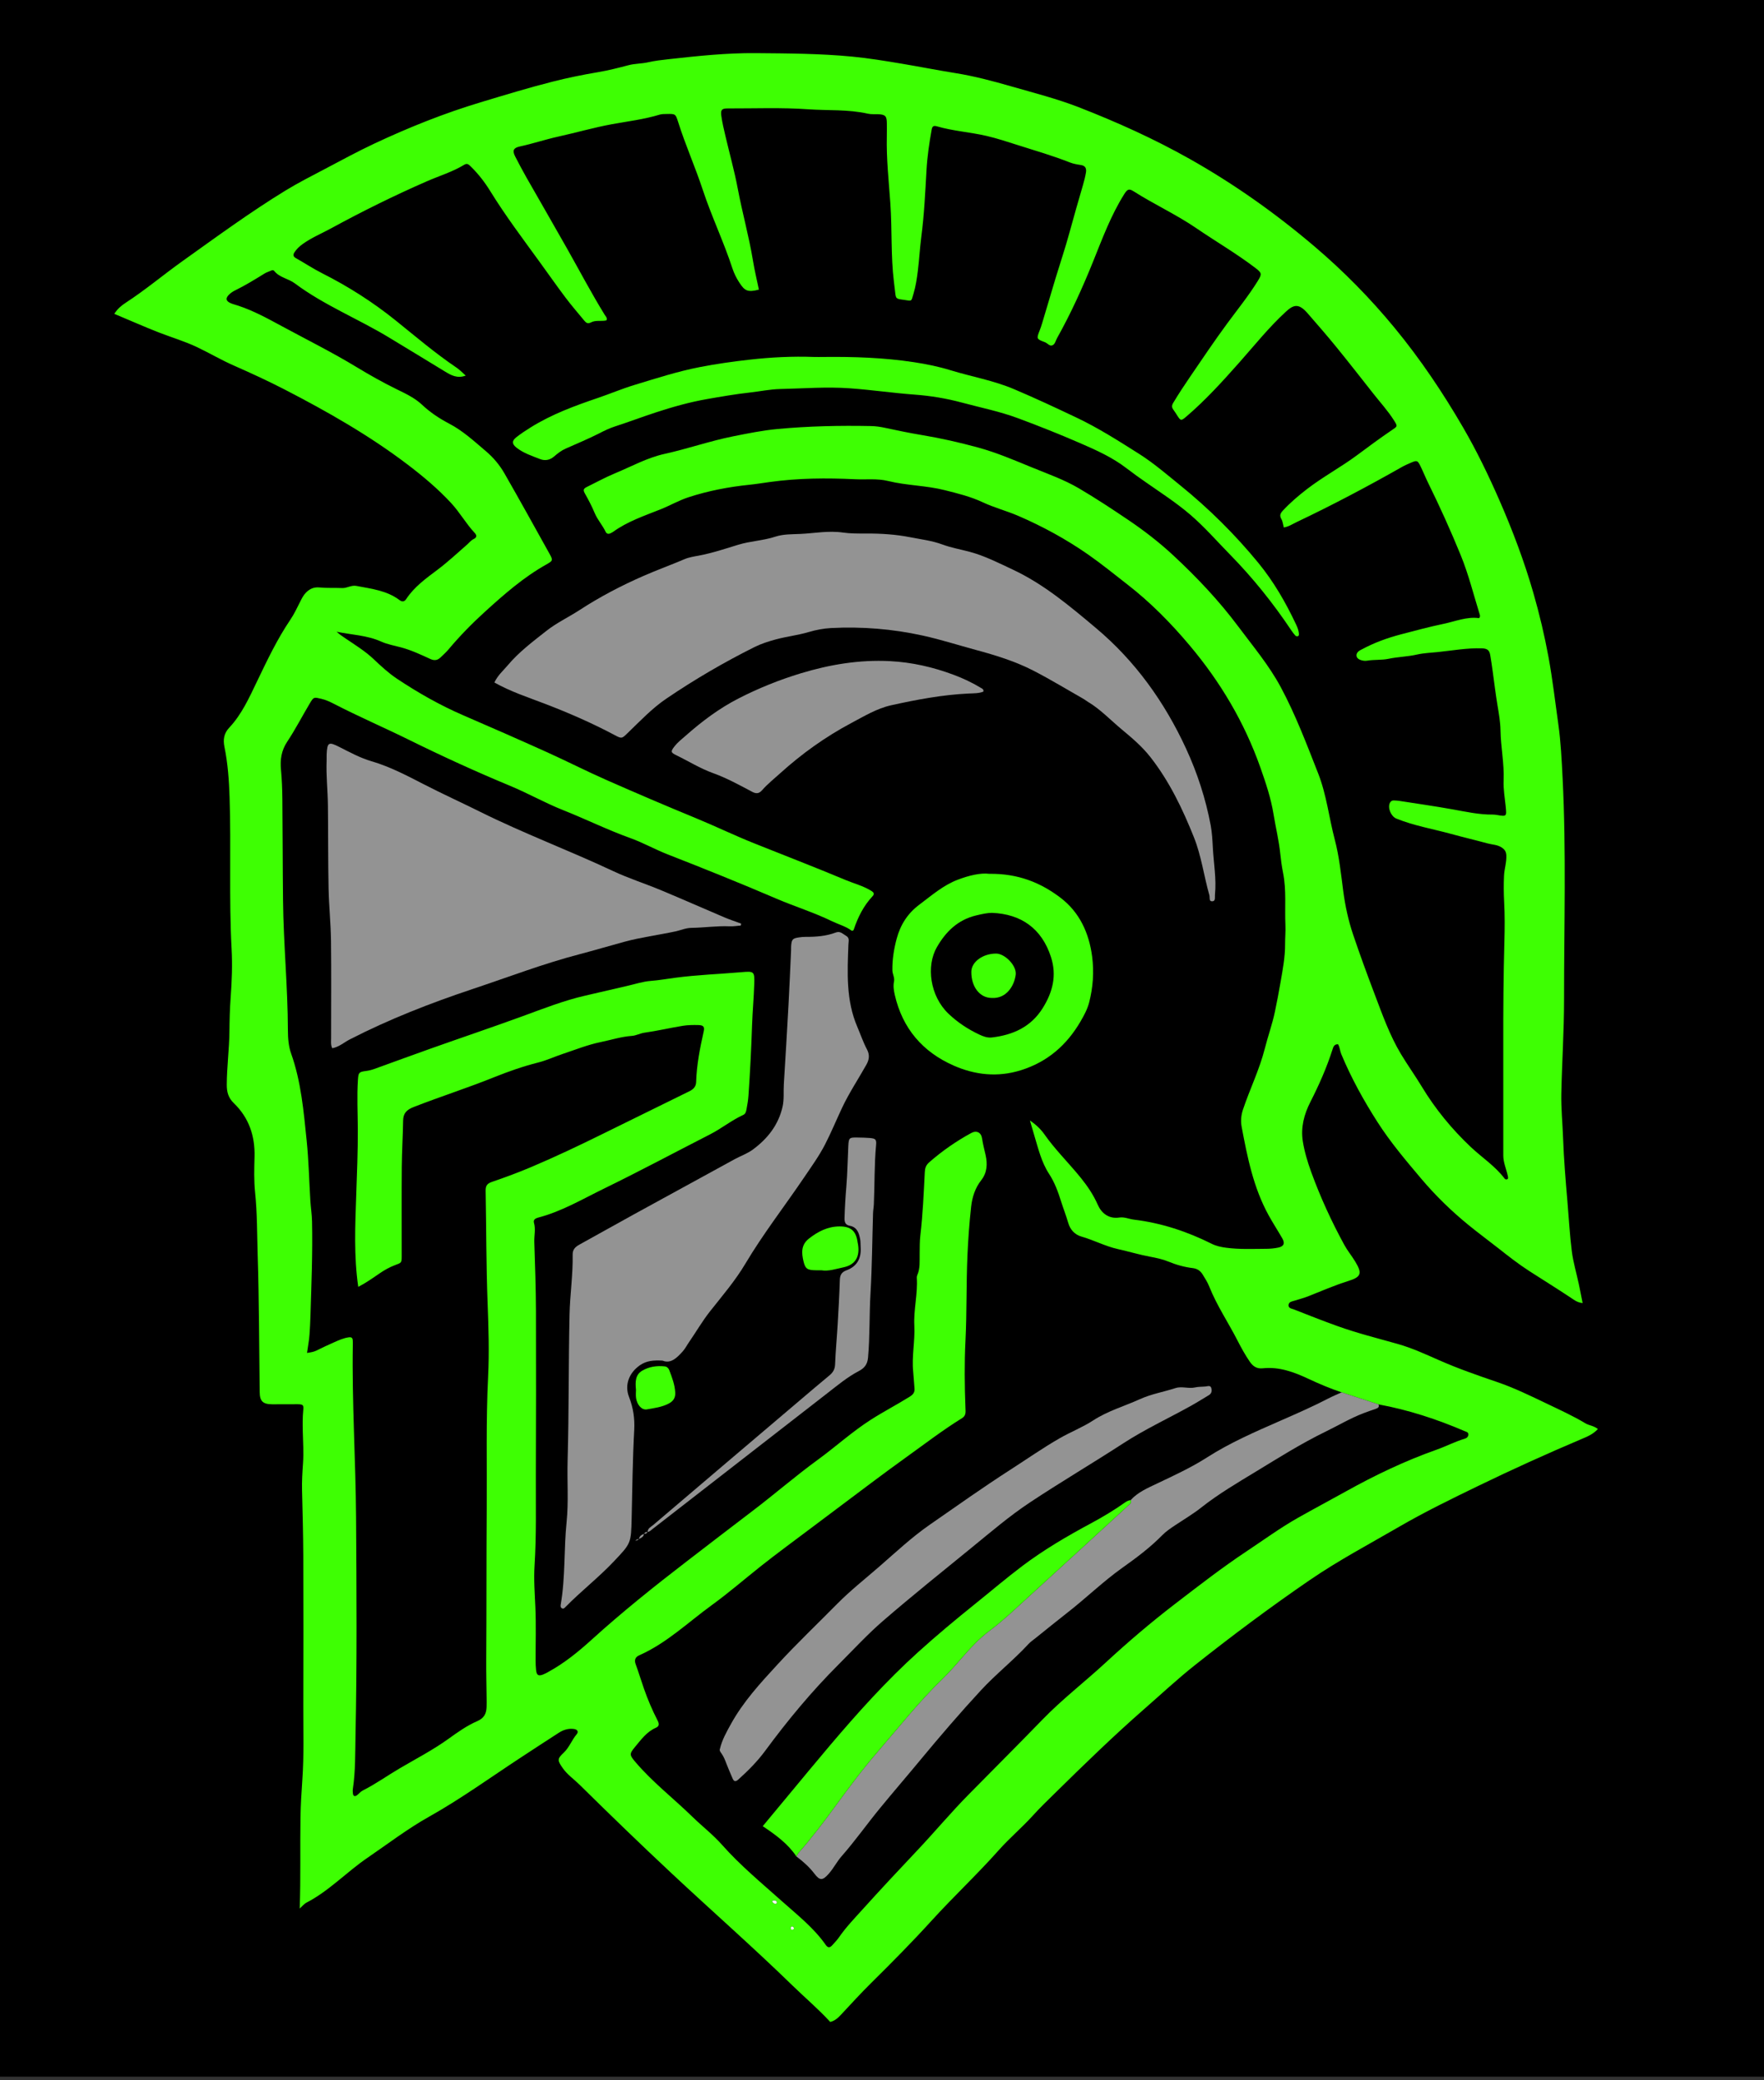 <?xml version="1.0" encoding="UTF-8"?>
<svg xmlns="http://www.w3.org/2000/svg" xmlns:xlink="http://www.w3.org/1999/xlink" version="1.1" id="Ebene_1" x="0px" y="0px" width="485px" height="572px" viewBox="0 0 485 572" xml:space="preserve">
<rect x="0" y="0" width="485" height="572" fill="#333333" stroke="none"/>
<rect width="485" height="571"></rect>
<g>
	<path fill-rule="evenodd" clip-rule="evenodd" fill="#3EFF03" d="M82.399,524.767c0.311-8.478,0.083-16.754,0.218-25.026   c0.057-3.435,0.26-6.869,0.504-10.296c0.484-6.792,0.244-13.592,0.265-20.388c0.042-13.76,0.046-27.52-0.003-41.278   c-0.022-5.993-0.193-11.985-0.338-17.978c-0.06-2.479,0.082-4.936,0.261-7.409c0.213-2.939,0.01-5.912-0.06-8.869   c-0.045-1.916-0.063-3.821,0.126-5.736c0.147-1.492-0.035-1.657-1.543-1.682c-2.318-0.036-4.637,0.038-6.956,0.02   c-2.619-0.021-3.443-0.849-3.475-3.384c-0.159-12.554-0.156-25.112-0.55-37.659c-0.18-5.738-0.115-11.494-0.714-17.229   c-0.339-3.247-0.238-6.553-0.152-9.827c0.149-5.722-1.557-10.711-5.691-14.704c-1.517-1.466-1.946-3.038-1.939-5.074   c0.017-4.879,0.675-9.717,0.726-14.59c0.033-3.115,0.105-6.235,0.337-9.341c0.334-4.473,0.506-8.958,0.263-13.42   c-0.758-13.907-0.094-27.828-0.558-41.731c-0.154-4.608-0.477-9.242-1.409-13.793c-0.403-1.967-0.189-3.69,1.322-5.299   c3.422-3.643,5.45-8.168,7.588-12.616c2.795-5.816,5.553-11.658,9.183-17.025c1.077-1.593,1.886-3.328,2.75-5.035   c0.431-0.851,0.839-1.703,1.529-2.409c1.05-1.076,2.181-1.615,3.771-1.459c2.063,0.202,4.156,0.075,6.232,0.16   c1.35,0.055,2.474-0.864,3.928-0.584c4.123,0.792,8.329,1.252,11.832,3.892c0.729,0.55,1.357,0.454,1.834-0.276   c2.24-3.419,5.498-5.711,8.692-8.126c2.799-2.115,5.381-4.521,8.027-6.834c0.6-0.524,1.089-1.199,1.819-1.54   c0.965-0.451,0.879-1.066,0.299-1.688c-2.401-2.573-4.116-5.672-6.521-8.26c-3.608-3.883-7.633-7.272-11.828-10.466   c-10.574-8.049-22.078-14.599-33.854-20.679c-4.601-2.375-9.314-4.546-14.056-6.63c-3.44-1.513-6.665-3.425-10.049-5.037   c-3.389-1.613-6.979-2.667-10.459-4.02c-4.071-1.583-8.046-3.363-12.321-5.146c0.871-1.39,1.967-2.293,3.137-3.053   C40,79.708,44.95,75.521,50.217,71.766c9.3-6.63,18.511-13.398,28.261-19.365c3.465-2.121,7.103-3.966,10.701-5.862   c4.587-2.417,9.146-4.905,13.838-7.104c9.447-4.426,19.125-8.302,29.125-11.311c6.544-1.969,13.086-3.972,19.706-5.655   c4.151-1.056,8.369-1.919,12.61-2.632c2.814-0.473,5.594-1.187,8.357-1.913c1.78-0.467,3.613-0.394,5.416-0.808   c1.829-0.419,3.766-0.637,5.651-0.846c7.935-0.878,15.869-1.73,23.887-1.663c8.875,0.076,17.746,0.108,26.587,0.961   c4.522,0.437,9.005,1.178,13.489,1.928c4.937,0.826,9.845,1.801,14.788,2.594c5.169,0.829,10.25,2.168,15.292,3.623   c6.265,1.808,12.591,3.404,18.682,5.774c10.495,4.083,20.729,8.701,30.553,14.244c12.221,6.896,23.6,14.97,34.275,24.047   c7.995,6.798,15.313,14.243,22.001,22.365c7.09,8.609,13.277,17.824,18.848,27.419c3.713,6.396,6.954,13.097,9.932,19.904   c3.643,8.329,6.852,16.817,9.365,25.542c1.671,5.801,3.069,11.684,4.167,17.644c1.127,6.121,1.825,12.296,2.697,18.446   c0.693,4.893,0.929,9.859,1.179,14.803c1.028,20.299,0.392,40.612,0.401,60.919c0.004,8.634-0.577,17.253-0.751,25.881   c-0.081,4.038,0.334,8.084,0.479,12.127c0.209,5.829,0.693,11.638,1.192,17.446c0.396,4.604,0.637,9.227,1.219,13.806   c0.381,2.993,1.262,5.922,1.896,8.883c0.363,1.689,0.684,3.387,1.071,5.32c-1.495-0.128-2.422-0.919-3.354-1.536   c-3.723-2.464-7.512-4.82-11.266-7.233c-2.994-1.926-5.813-4.141-8.615-6.346c-2.695-2.12-5.456-4.151-8.117-6.322   c-4.73-3.859-9.082-8.094-13-12.731c-4.222-4.996-8.467-10.01-12.006-15.529c-3.833-5.979-7.265-12.189-10.007-18.766   c-0.368-0.883-0.38-1.864-0.878-2.693c-1.113-0.056-1.32,0.791-1.556,1.525c-1.586,4.949-3.684,9.688-6.038,14.304   c-1.761,3.45-2.699,7.063-2.096,10.854c0.459,2.878,1.319,5.729,2.318,8.476c2.51,6.898,5.574,13.563,9.092,20.009   c0.874,1.603,2.065,3.029,3.011,4.597c1.961,3.25,1.636,4.22-1.921,5.33c-3.8,1.186-7.43,2.788-11.122,4.242   c-1.182,0.466-2.428,0.763-3.639,1.157c-0.667,0.217-1.555,0.281-1.658,1.148c-0.118,0.984,0.891,1.036,1.479,1.269   c3.996,1.579,7.996,3.153,12.04,4.603c5.399,1.936,10.964,3.327,16.479,4.885c3.913,1.105,7.634,2.815,11.354,4.458   c5.195,2.293,10.538,4.153,15.907,5.984c4.736,1.614,9.253,3.816,13.771,5.983c3.579,1.718,7.191,3.359,10.604,5.408   c1.003,0.603,2.293,0.641,3.411,1.562c-1.309,1.451-3.013,2.128-4.63,2.812c-9.551,4.042-18.983,8.333-28.317,12.855   c-7.321,3.548-14.641,7.115-21.67,11.192c-8.272,4.8-16.735,9.277-24.65,14.706c-10.808,7.411-21.297,15.243-31.556,23.381   c-4.754,3.771-9.204,7.925-13.775,11.925c-8.547,7.479-16.688,15.39-24.779,23.354c-1.994,1.963-4.02,3.903-5.893,5.979   c-3.003,3.329-6.454,6.217-9.424,9.56c-5.95,6.695-12.494,12.815-18.521,19.439c-5.322,5.851-10.891,11.483-16.525,17.045   c-2.896,2.859-5.64,5.875-8.417,8.852c-0.835,0.895-1.717,1.651-2.905,1.924c-3.248-3.541-6.912-6.64-10.342-9.979   c-10.881-10.596-22.302-20.614-33.389-30.989c-8.519-7.971-16.898-16.082-25.202-24.273c-1.529-1.509-3.337-2.726-4.598-4.528   c-1.494-2.137-1.592-2.535,0.242-4.248c1.557-1.453,2.214-3.481,3.563-5.063c0.616-0.723,0.215-1.347-0.767-1.474   c-1.492-0.193-2.863,0.234-4.095,1.024c-3.487,2.237-6.948,4.516-10.414,6.785c-8.403,5.504-16.538,11.41-25.324,16.335   c-5.916,3.317-11.31,7.465-16.911,11.285c-5.736,3.913-10.526,9.089-16.753,12.319C83.612,523.481,83.109,524.137,82.399,524.767z    M368.864,382.837c-3.082-1.036-6.076-2.291-9.018-3.672c-4.016-1.886-8.121-3.429-12.665-2.938   c-1.693,0.183-2.722-0.591-3.586-1.854c-1.264-1.851-2.34-3.81-3.359-5.8c-2.54-4.961-5.684-9.603-7.756-14.813   c-0.468-1.178-1.164-2.274-1.838-3.357c-0.61-0.983-1.461-1.577-2.711-1.727c-2.304-0.275-4.53-0.906-6.693-1.794   c-1.621-0.666-3.336-1.022-5.075-1.347c-2.97-0.554-5.875-1.439-8.827-2.096c-3.452-0.767-6.576-2.455-9.958-3.419   c-1.897-0.541-3.133-1.9-3.681-3.796c-0.575-1.991-1.341-3.918-1.961-5.896c-0.824-2.627-1.761-5.208-3.326-7.605   c-2.057-3.147-2.943-6.885-4.026-10.483c-0.371-1.234-0.725-2.475-1.215-4.153c1.867,1.274,3.089,2.519,4.094,3.958   c1.328,1.899,2.825,3.657,4.34,5.4c3.762,4.333,7.838,8.382,10.216,13.8c1.002,2.281,2.979,3.971,5.938,3.522   c1.378-0.209,2.669,0.418,4.015,0.582c7.525,0.914,14.613,3.254,21.374,6.638c1.23,0.615,2.538,0.892,3.901,1.078   c3.747,0.511,7.506,0.317,11.262,0.299c1.032-0.006,2.08-0.115,3.092-0.321c1.587-0.324,1.953-1.164,1.147-2.563   c-1.235-2.143-2.59-4.218-3.779-6.385c-4.154-7.571-5.823-15.923-7.387-24.279c-0.28-1.498-0.177-3.113,0.359-4.716   c1.889-5.641,4.546-11.006,6.011-16.795c0.855-3.387,2.052-6.669,2.772-10.108c0.568-2.718,1.088-5.435,1.559-8.17   c0.595-3.45,1.26-6.88,1.242-10.402c-0.009-1.759,0.167-3.522,0.089-5.276c-0.213-4.773,0.31-9.565-0.64-14.33   c-0.351-1.756-0.599-3.588-0.781-5.355c-0.377-3.656-1.264-7.208-1.846-10.811c-0.706-4.374-2.134-8.619-3.62-12.831   c-4.387-12.425-11.001-23.539-19.453-33.577c-5.152-6.12-10.738-11.806-17.094-16.734c-3.57-2.768-7.063-5.632-10.774-8.218   c-6.044-4.212-12.474-7.73-19.229-10.646c-3.209-1.385-6.62-2.259-9.797-3.752c-3.331-1.566-6.897-2.431-10.445-3.327   c-5.112-1.291-10.444-1.257-15.56-2.517c-3.004-0.739-6.051-0.339-9.075-0.482c-7.831-0.372-15.644-0.324-23.439,0.76   c-1.89,0.263-3.783,0.57-5.689,0.767c-5.643,0.582-11.186,1.646-16.601,3.4c-2.669,0.865-5.075,2.272-7.658,3.306   c-4.515,1.807-9.167,3.349-13.17,6.245c-0.192,0.139-0.417,0.236-0.63,0.346c-0.588,0.307-1.112,0.237-1.407-0.387   c-0.854-1.81-2.236-3.296-3.013-5.168c-0.755-1.822-1.683-3.581-2.652-5.302c-0.499-0.886-0.543-1.335,0.481-1.834   c2.577-1.255,5.08-2.65,7.74-3.751c4.55-1.883,8.823-4.292,13.765-5.38c6.279-1.383,12.396-3.535,18.721-4.797   c4.063-0.811,8.149-1.643,12.266-2.024c8.521-0.79,17.079-0.977,25.641-0.807c1.287,0.025,2.535,0.201,3.795,0.47   c3.358,0.717,6.722,1.43,10.109,1.989c5.254,0.868,10.432,2.046,15.563,3.446c5.091,1.389,9.929,3.471,14.795,5.464   c4.354,1.783,8.812,3.343,12.895,5.74c4.619,2.712,9.083,5.663,13.521,8.656c4.381,2.955,8.563,6.184,12.423,9.768   c6.506,6.04,12.604,12.492,17.924,19.619c4.055,5.432,8.438,10.637,11.667,16.66c4.083,7.616,7.121,15.688,10.273,23.698   c2.302,5.846,2.971,12.164,4.572,18.227c1.211,4.584,1.698,9.373,2.318,14.096c0.541,4.116,1.419,8.146,2.741,12.059   c1.835,5.431,3.806,10.817,5.842,16.177c2.151,5.664,4.163,11.405,7.303,16.631c1.809,3.01,3.865,5.871,5.681,8.877   c3.742,6.196,8.272,11.722,13.539,16.688c3.074,2.898,6.688,5.221,9.265,8.651c0.197,0.263,0.532,0.313,0.854,0.108   c0.172-0.291,0.084-0.571,0.014-0.895c-0.405-1.854-1.232-3.609-1.23-5.558c0.008-10.222,0.012-20.442-0.004-30.663   c-0.016-9.433,0.044-18.863,0.307-28.294c0.1-3.589,0.121-7.191-0.07-10.773c-0.129-2.396-0.145-4.764-0.037-7.16   c0.086-1.92,0.743-3.75,0.635-5.688c-0.057-1.001-0.465-1.575-1.273-2.113c-1.192-0.792-2.574-0.767-3.862-1.118   c-3.374-0.918-6.78-1.717-10.152-2.643c-4.988-1.368-10.119-2.225-14.943-4.186c-1.455-0.592-2.457-2.932-1.792-4.303   c0.231-0.476,0.606-0.726,1.146-0.688c0.479,0.032,0.961,0.044,1.435,0.118c4.872,0.759,9.756,1.453,14.608,2.321   c3.685,0.659,7.336,1.485,11.107,1.446c0.397-0.005,0.799,0.051,1.192,0.117c2.626,0.444,2.641,0.411,2.363-2.333   c-0.241-2.384-0.675-4.784-0.573-7.158c0.198-4.654-0.786-9.211-0.862-13.847c-0.037-2.241-0.449-4.581-0.826-6.842   c-0.509-3.047-0.872-6.112-1.295-9.167c-0.218-1.575-0.431-3.143-0.713-4.71c-0.254-1.409-1.005-1.73-2.307-1.77   c-4.087-0.125-8.097,0.615-12.13,1.03c-1.897,0.195-3.852,0.265-5.683,0.682c-2.586,0.588-5.225,0.624-7.809,1.165   c-1.937,0.406-3.977,0.184-5.954,0.528c-0.599,0.104-1.301-0.023-1.878-0.246c-1.203-0.464-1.337-1.639-0.331-2.415   c0.25-0.192,0.553-0.318,0.834-0.47c3.385-1.828,6.978-3.127,10.684-4.104c3.925-1.033,7.85-2.084,11.819-2.915   c3.231-0.676,6.369-2.02,9.712-1.55c0.318-0.351,0.271-0.676,0.179-0.975c-1.694-5.468-3.067-11.036-5.24-16.355   c-2.745-6.718-5.727-13.326-8.936-19.834c-0.74-1.502-1.361-3.063-2.093-4.569c-0.811-1.67-1.003-1.725-2.688-0.99   c-0.801,0.349-1.611,0.689-2.369,1.119c-9.498,5.391-19.145,10.498-29.01,15.186c-1.125,0.534-2.191,1.266-3.539,1.484   c-0.225-0.824-0.293-1.664-0.673-2.324c-0.562-0.975-0.266-1.578,0.412-2.31c2.02-2.177,4.261-4.087,6.606-5.897   c4.435-3.421,9.394-6.06,13.88-9.404c3.066-2.286,6.146-4.562,9.307-6.712c1.752-1.192,1.846-1.081,0.746-2.819   c-1.628-2.573-3.68-4.822-5.559-7.204c-3.41-4.322-6.791-8.669-10.268-12.938c-2.57-3.158-5.25-6.229-7.922-9.302   c-2.453-2.821-3.858-2.347-5.955-0.42c-4.667,4.29-8.604,9.229-12.789,13.947c-4.617,5.205-9.281,10.362-14.585,14.892   c-1.446,1.235-1.555,1.188-2.519-0.322c-0.342-0.536-0.686-1.072-1.056-1.589c-0.463-0.646-0.466-1.131-0.002-1.902   c1.477-2.455,3.046-4.836,4.662-7.201c3.328-4.871,6.613-9.769,10.109-14.523c2.836-3.856,5.859-7.58,8.393-11.652   c1.255-2.018,1.212-2.298-0.632-3.702c-5.204-3.963-10.863-7.253-16.255-10.938c-5.476-3.742-11.527-6.504-17.114-10.061   c-1.347-0.857-1.777-0.664-2.646,0.716c-3.681,5.842-6.058,12.309-8.615,18.649c-2.9,7.19-6.093,14.207-9.873,20.964   c-0.384,0.687-0.524,1.649-1.266,1.962c-0.784,0.331-1.35-0.582-2.065-0.849c-2.37-0.882-2.334-0.955-1.427-3.271   c0.262-0.666,0.484-1.349,0.689-2.034c1.229-4.101,2.432-8.209,3.672-12.307c1.264-4.175,2.669-8.311,3.813-12.519   c1.186-4.363,2.44-8.704,3.704-13.043c0.332-1.139,0.625-2.296,0.826-3.464c0.181-1.05-0.085-1.884-1.368-2.079   c-1.02-0.155-2.066-0.325-3.018-0.7c-4.673-1.843-9.49-3.245-14.271-4.758c-2.882-0.912-5.76-1.876-8.699-2.555   c-4.497-1.038-9.147-1.327-13.598-2.622c-0.923-0.269-1.288-0.05-1.46,0.9c-0.666,3.68-1.203,7.376-1.417,11.109   c-0.352,6.132-0.634,12.267-1.431,18.367c-0.411,3.153-0.573,6.337-0.97,9.492c-0.257,2.041-0.57,4.103-1.152,6.068   c-0.706,2.384-0.348,2.084-2.741,1.76c-2.131-0.288-2.13-0.268-2.354-2.336c-0.096-0.875-0.209-1.747-0.316-2.619   c-0.88-7.153-0.471-14.364-0.976-21.546c-0.432-6.125-1.118-12.262-0.972-18.427c0.028-1.198,0.009-2.397,0.006-3.596   c-0.005-1.981-0.401-2.41-2.326-2.504c-0.957-0.047-1.949,0.065-2.869-0.144c-5.426-1.239-10.983-0.83-16.465-1.22   c-7.322-0.521-14.705-0.205-22.062-0.232c-1.627-0.006-2.016,0.341-1.791,2.022c0.252,1.885,0.709,3.747,1.143,5.604   c1.12,4.801,2.464,9.559,3.373,14.399c1.253,6.661,3.1,13.19,4.197,19.882c0.436,2.658,1.073,5.282,1.618,7.917   c-3.061,0.769-3.872,0.397-5.404-1.978c-0.789-1.224-1.428-2.502-1.871-3.858c-2.398-7.342-5.752-14.317-8.173-21.66   c-2.063-6.26-4.771-12.301-6.752-18.603c-0.71-2.256-0.774-2.246-3.181-2.196c-0.637,0.014-1.306-0.003-1.903,0.178   c-4.261,1.296-8.696,1.826-13.042,2.617c-5.015,0.913-9.885,2.334-14.841,3.424c-3.542,0.779-7.007,1.95-10.568,2.715   c-1.744,0.375-2.106,1.134-1.274,2.742c0.99,1.914,1.989,3.826,3.055,5.699c3.749,6.593,7.559,13.151,11.286,19.756   c3.414,6.05,6.649,12.202,10.298,18.119c0.261,0.422,0.782,0.842,0.444,1.503c-1.395,0.326-2.93-0.143-4.236,0.552   c-0.861,0.458-1.33,0.143-1.82-0.455c-1.722-2.098-3.51-4.146-5.142-6.311c-2.446-3.248-4.776-6.582-7.165-9.873   c-4.643-6.395-9.404-12.704-13.558-19.442c-1.51-2.45-3.263-4.732-5.337-6.75c-0.522-0.509-0.951-1.049-1.826-0.515   c-3.207,1.961-6.813,3.035-10.232,4.527c-8.982,3.92-17.762,8.259-26.363,12.95c-2.587,1.412-5.33,2.544-7.75,4.266   c-0.928,0.66-1.744,1.407-2.353,2.362c-0.401,0.628-0.366,1.134,0.398,1.563c2.435,1.366,4.771,2.921,7.259,4.177   c7.149,3.609,13.859,7.88,20.102,12.896c5.539,4.45,10.94,9.077,16.844,13.062c0.884,0.597,1.627,1.401,2.504,2.169   c-2.332,0.862-4.031-0.089-5.755-1.149c-5.025-3.092-10.089-6.124-15.125-9.197c-8.571-5.23-18.009-8.961-26.1-15.005   c-1.8-1.345-4.22-1.582-5.686-3.434c-0.217-0.275-0.552-0.222-0.871-0.073c-0.577,0.27-1.211,0.439-1.747,0.771   c-2.647,1.638-5.294,3.273-8.096,4.643c-0.568,0.278-1.123,0.637-1.585,1.065c-1.165,1.075-1.018,1.912,0.415,2.5   c0.661,0.271,1.362,0.442,2.042,0.668c4.191,1.389,8.042,3.509,11.902,5.596c6.88,3.72,13.889,7.212,20.583,11.27   c3.62,2.194,7.293,4.271,11.102,6.13c2.428,1.186,4.921,2.357,6.926,4.242c2.234,2.103,4.766,3.778,7.457,5.185   c3.802,1.988,6.904,4.881,10.124,7.609c2.014,1.706,3.742,3.769,5.054,6.057c4.208,7.342,8.309,14.747,12.416,22.147   c0.975,1.755,0.925,1.885-0.927,2.925c-6.251,3.51-11.594,8.21-16.853,12.986c-3.547,3.222-6.91,6.653-9.998,10.339   c-0.664,0.793-1.448,1.488-2.195,2.209c-0.832,0.804-1.691,0.952-2.821,0.433c-2.608-1.198-5.215-2.421-8.005-3.177   c-1.844-0.499-3.773-0.827-5.497-1.603c-3.913-1.762-8.143-1.851-12.254-2.712c0.783,0.742,1.642,1.298,2.488,1.873   c2.643,1.794,5.391,3.483,7.705,5.677c2.033,1.929,4.098,3.842,6.401,5.374c5.785,3.849,11.817,7.289,18.221,10.054   c7.686,3.317,15.351,6.685,22.981,10.128c5.455,2.461,10.791,5.19,16.266,7.606c8.159,3.601,16.36,7.112,24.608,10.505   c5.378,2.212,10.607,4.749,16.013,6.915c8.43,3.379,16.91,6.637,25.286,10.146c2.35,0.985,4.852,1.607,7.042,2.981   c0.683,0.428,0.936,0.825,0.321,1.482c-2.447,2.617-4.005,5.735-5.136,9.097c-0.068,0.205-0.193,0.443-0.582,0.37   c-1.613-1.206-3.636-1.741-5.484-2.639c-4.952-2.401-10.225-4.032-15.27-6.198c-9.871-4.237-19.834-8.239-29.837-12.148   c-3.483-1.36-6.775-3.228-10.289-4.489c-6.295-2.262-12.283-5.231-18.49-7.693c-4.955-1.967-9.609-4.62-14.548-6.669   c-9.413-3.906-18.679-8.145-27.822-12.66c-6.792-3.354-13.762-6.349-20.5-9.827c-1.118-0.577-2.271-1.132-3.54-1.429   c-2.091-0.49-2.123-0.582-3.223,1.266c-2.082,3.497-3.952,7.131-6.201,10.516c-1.622,2.441-1.97,4.934-1.71,7.725   c0.25,2.699,0.354,5.418,0.38,8.129c0.09,9.279,0.079,18.559,0.181,27.838c0.131,11.904,1.311,23.771,1.339,35.68   c0.005,2.164,0.175,4.36,0.887,6.366c2.754,7.755,3.443,15.869,4.274,23.942c0.563,5.473,0.671,10.991,1.011,16.486   c0.118,1.909,0.422,3.81,0.463,5.719c0.191,8.717-0.176,17.427-0.436,26.138c-0.05,1.674-0.146,3.347-0.26,5.019   c-0.112,1.643-0.447,3.252-0.681,5.018c1.036-0.155,1.862-0.279,2.667-0.688c1.562-0.793,3.162-1.515,4.762-2.229   c1.301-0.58,2.592-1.173,4.038-1.372c0.75-0.104,1.053,0.134,1.102,0.822c0.028,0.398,0.027,0.8,0.021,1.199   c-0.262,15.838,0.789,31.651,0.897,47.479c0.136,19.998,0.267,39.999-0.155,59.994c-0.103,4.857,0.011,9.752-0.72,14.59   c-0.071,0.469-0.054,0.966,0.014,1.437c0.093,0.641,0.545,0.773,1.03,0.439c0.586-0.405,1.039-1.038,1.66-1.351   c3.572-1.795,6.813-4.133,10.25-6.147c4.475-2.623,9.089-5.019,13.314-8.059c2.525-1.817,5.084-3.641,7.934-4.875   c1.851-0.803,2.487-2.048,2.557-3.838c0.034-0.879,0.018-1.76,0.009-2.64c-0.034-3.437-0.132-6.87-0.107-10.31   c0.097-13.836,0.034-27.674,0.135-41.509c0.089-12.153-0.224-24.305,0.382-36.461c0.333-6.691,0.117-13.422-0.137-20.143   c-0.39-10.304-0.356-20.624-0.546-30.937c-0.024-1.32,0.395-1.97,1.709-2.419c3.619-1.239,7.218-2.565,10.739-4.056   c6.754-2.857,13.377-6.005,19.951-9.254c7.859-3.885,15.73-7.744,23.599-11.609c1.07-0.526,1.846-1.254,1.882-2.539   c0.134-4.715,1.046-9.311,2.072-13.894c0.292-1.303-0.046-1.745-1.467-1.781c-1.435-0.036-2.895-0.021-4.305,0.21   c-3.515,0.577-6.992,1.393-10.516,1.891c-1.213,0.171-2.263,0.794-3.445,0.877c-2.936,0.205-5.738,1.121-8.59,1.704   c-3.55,0.727-6.969,2.106-10.428,3.256c-2.254,0.75-4.431,1.777-6.725,2.354c-4.167,1.048-8.227,2.477-12.171,4.063   c-7.292,2.935-14.775,5.324-22.09,8.182c-1.913,0.748-2.872,1.687-2.901,3.756c-0.06,4.236-0.336,8.472-0.368,12.708   c-0.063,8.157-0.013,16.315-0.02,24.473c-0.001,1.897-0.03,1.869-1.786,2.517c-1.576,0.582-3.023,1.41-4.409,2.37   c-1.853,1.283-3.708,2.575-5.753,3.627c-1.229-8.48-0.843-16.806-0.557-25.102c0.21-6.071,0.459-12.136,0.435-18.213   c-0.019-4.558-0.273-9.117,0.036-13.674c0.129-1.915,0.267-2.123,2.216-2.37c0.807-0.103,1.566-0.299,2.315-0.568   c5.167-1.862,10.32-3.76,15.495-5.6c8.406-2.987,16.862-5.83,25.244-8.893c5.671-2.071,11.306-4.302,17.22-5.656   c3.859-0.883,7.711-1.796,11.569-2.682c2.156-0.494,4.301-1.204,6.484-1.372c2.23-0.17,4.432-0.562,6.626-0.853   c6.105-0.811,12.249-1.022,18.369-1.551c3.428-0.296,3.524-0.164,3.424,3.281c-0.109,3.749-0.47,7.491-0.595,11.24   c-0.216,6.467-0.541,12.927-0.988,19.38c-0.089,1.271-0.298,2.538-0.539,3.79c-0.115,0.597-0.222,1.254-0.926,1.577   c-3.198,1.467-5.938,3.717-9.064,5.316c-9.721,4.97-19.348,10.131-29.16,14.912c-5.918,2.883-11.633,6.294-18.091,7.979   c-0.746,0.195-1.455,0.558-1.193,1.47c0.5,1.749,0.027,3.489,0.084,5.231c0.203,6.311,0.433,12.623,0.454,18.936   c0.053,15.118,0.018,30.236-0.03,45.354c-0.026,8.232,0.171,16.465-0.354,24.696c-0.244,3.819,0.058,7.662,0.227,11.497   c0.214,4.869,0.05,9.754,0.064,14.632c0.002,0.879,0.031,1.763,0.131,2.634c0.158,1.386,0.632,1.682,1.886,1.211   c0.518-0.194,1.006-0.475,1.493-0.741c4.38-2.39,8.226-5.521,11.893-8.848c8.353-7.578,17.154-14.623,26.078-21.485   c6.009-4.622,12.018-9.254,18.058-13.841c6.104-4.635,11.897-9.67,18.095-14.187c4.905-3.575,9.4-7.682,14.534-10.968   c3.502-2.241,7.189-4.152,10.711-6.352c0.937-0.585,1.398-1.201,1.291-2.296c-0.148-1.507-0.201-3.024-0.356-4.53   c-0.438-4.246,0.53-8.457,0.312-12.688c-0.229-4.413,0.975-8.741,0.678-13.151c-0.016-0.232,0.024-0.492,0.118-0.704   c0.844-1.9,0.632-3.915,0.668-5.905c0.03-1.679-0.011-3.371,0.187-5.032c0.688-5.791,0.924-11.612,1.225-17.428   c0.057-1.109,0.318-1.91,1.202-2.686c3.561-3.124,7.418-5.801,11.566-8.065c1.44-0.787,2.739-0.176,2.976,1.46   c0.229,1.586,0.648,3.116,0.991,4.67c0.522,2.368,0.423,4.776-1.217,6.85c-1.688,2.135-2.486,4.684-2.776,7.299   c-0.494,4.442-0.816,8.911-1.013,13.378c-0.344,7.825-0.154,15.662-0.545,23.493c-0.306,6.147-0.236,12.314-0.003,18.472   c0.039,1.027,0.214,2.067-0.91,2.764c-5.293,3.276-10.229,7.066-15.278,10.69c-3.236,2.323-6.439,4.692-9.633,7.075   c-5.56,4.149-11.104,8.319-16.646,12.493c-4.65,3.502-9.355,6.938-13.914,10.557c-4.439,3.524-8.742,7.258-13.313,10.573   c-6.562,4.761-12.471,10.508-20.025,13.849c-0.961,0.425-1.395,1.203-0.974,2.361c0.814,2.24,1.51,4.523,2.294,6.775   c1.047,3.012,2.294,5.938,3.755,8.775c0.387,0.751,0.599,1.536-0.449,1.988c-2.53,1.092-4.08,3.272-5.756,5.279   c-1.64,1.963-1.515,2.25,0.183,4.241c4.688,5.497,10.411,9.911,15.555,14.93c2.688,2.623,5.702,4.942,8.179,7.743   c5.057,5.715,10.913,10.537,16.571,15.589c4.219,3.767,8.701,7.271,11.98,11.977c0.568,0.814,1.144,0.746,1.742,0.069   c0.636-0.719,1.325-1.404,1.866-2.19c1.91-2.777,4.24-5.191,6.487-7.681c4.928-5.461,9.942-10.838,14.998-16.182   c4.832-5.106,9.329-10.525,14.281-15.525c3.825-3.862,7.651-7.724,11.468-11.595c2.915-2.957,5.831-5.913,8.72-8.896   c5.407-5.582,11.576-10.318,17.272-15.576c6.169-5.695,12.536-11.138,19.202-16.251c6.461-4.955,12.883-9.952,19.672-14.46   c4.656-3.092,9.175-6.401,14.044-9.16c4.37-2.477,8.813-4.828,13.201-7.272c8.022-4.469,16.278-8.418,24.949-11.482   c2.62-0.926,5.096-2.236,7.772-3.031c0.569-0.169,0.994-0.564,0.968-1.219c-0.024-0.605-0.57-0.67-0.999-0.854   c-7.639-3.282-15.499-5.852-23.687-7.355C375.631,385.046,372.248,383.941,368.864,382.837z M218.272,530.101   c-0.08-0.088-0.192-0.323-0.36-0.374c-0.442-0.134-0.459,0.25-0.492,0.53c-0.04,0.331,0.239,0.321,0.445,0.315   C218.083,530.566,218.313,530.517,218.272,530.101z M212.286,522.745c0.135,0.29,0.305,0.555,0.628,0.651   c0.209,0.062,0.464,0.205,0.606-0.102c0.167-0.361-0.021-0.582-0.345-0.703C212.857,522.474,212.563,522.576,212.286,522.745z"></path>
	<path fill-rule="evenodd" clip-rule="evenodd" fill="#939393" d="M310.865,412.46c1.989-2.175,4.655-3.309,7.223-4.532   c4.679-2.229,9.384-4.385,13.764-7.189c6.338-4.06,13.226-7.048,20.091-10.058c4.456-1.953,8.913-3.896,13.232-6.142   c1.2-0.624,2.457-1.138,3.688-1.702c3.385,1.104,6.768,2.209,10.15,3.313c0.277,0.719-0.138,1.008-0.732,1.213   c-1.132,0.39-2.267,0.773-3.384,1.202c-3.662,1.404-7.028,3.418-10.538,5.126c-6.554,3.189-12.702,7.071-18.898,10.836   c-5.165,3.139-10.415,6.211-15.193,9.987c-2.249,1.776-4.743,3.245-7.133,4.842c-1.265,0.844-2.534,1.69-3.599,2.776   c-3.313,3.381-7.079,6.191-10.926,8.924c-5.277,3.749-9.922,8.285-15.02,12.263c-2.959,2.309-5.866,4.682-8.794,7.029   c-0.685,0.55-1.432,1.046-2.021,1.686c-4.12,4.469-8.923,8.24-13.044,12.696c-5.797,6.27-11.36,12.749-16.805,19.329   c-3.663,4.428-7.423,8.776-11.065,13.221c-3.542,4.321-6.761,8.897-10.46,13.102c-1.297,1.474-2.2,3.302-3.519,4.795   c-1.686,1.909-2.447,2.004-3.955,0.021c-1.417-1.862-3.107-3.358-4.95-4.736c0.196-0.344,0.341-0.734,0.598-1.025   c3.591-4.078,6.874-8.397,10.073-12.783c3.764-5.163,7.591-10.286,11.769-15.116c5.799-6.704,11.29-13.699,17.675-19.861   c4.406-4.253,7.824-9.413,12.813-13.148c4.013-3.006,7.653-6.52,11.372-9.903c8.976-8.166,17.9-16.389,26.845-24.589   C310.581,413.613,311.203,413.262,310.865,412.46z"></path>
	<path fill-rule="evenodd" clip-rule="evenodd" fill="#FFFFFF" d="M218.272,530.101c0.041,0.416-0.189,0.466-0.407,0.472   c-0.206,0.006-0.485,0.016-0.445-0.315c0.033-0.28,0.05-0.664,0.492-0.53C218.08,529.777,218.192,530.013,218.272,530.101z"></path>
	<path fill-rule="evenodd" clip-rule="evenodd" fill="#FFFFFF" d="M212.286,522.745c0.276-0.169,0.571-0.271,0.89-0.153   c0.324,0.121,0.512,0.342,0.345,0.703c-0.143,0.307-0.397,0.163-0.606,0.102C212.591,523.3,212.421,523.035,212.286,522.745z"></path>
	<path fill-rule="evenodd" clip-rule="evenodd" fill="#939393" d="M135.929,187.656c0.934-2,2.417-3.232,3.637-4.688   c3.103-3.703,6.949-6.574,10.685-9.522c2.802-2.211,6.115-3.762,9.124-5.724c5.572-3.632,11.42-6.688,17.521-9.358   c3.729-1.633,7.547-3.014,11.282-4.607c1.272-0.543,2.615-0.736,3.945-0.985c3.683-0.689,7.256-1.887,10.799-2.975   c3.392-1.042,6.911-1.136,10.249-2.236c2.202-0.726,4.607-0.649,6.864-0.751c3.876-0.175,7.727-0.961,11.69-0.385   c2.058,0.299,4.272,0.28,6.415,0.271c4.085-0.017,8.166,0.238,12.148,1.026c2.948,0.583,5.956,0.927,8.84,1.997   c2.365,0.877,4.91,1.322,7.368,1.973c4.228,1.121,8.044,3.087,11.942,4.912c8.56,4.007,15.694,10.044,22.858,16.056   c10.856,9.11,18.879,20.361,24.78,33.118c3.115,6.734,5.417,13.816,6.795,21.15c0.383,2.038,0.483,4.138,0.592,6.173   c0.229,4.297,1.02,8.582,0.582,12.907c-0.068,0.67,0.229,1.73-0.684,1.812c-1.057,0.094-0.668-1.034-0.845-1.654   c-1.509-5.283-2.199-10.801-4.243-15.919c-3.114-7.797-6.728-15.353-11.936-22.026c-2.274-2.916-5.089-5.313-7.901-7.646   c-3.128-2.596-5.931-5.607-9.472-7.697c-0.344-0.202-0.649-0.47-0.995-0.667c-4.577-2.606-9.083-5.352-13.759-7.768   c-5.042-2.605-10.447-4.267-15.938-5.75c-4.849-1.311-9.638-2.853-14.551-3.933c-8.32-1.829-16.748-2.514-25.248-2.07   c-2.053,0.107-4.133,0.511-6.107,1.094c-2.992,0.882-6.089,1.225-9.096,2.038c-2.021,0.546-3.995,1.182-5.833,2.099   c-8.368,4.175-16.43,8.892-24.174,14.136c-3.99,2.702-7.279,6.216-10.729,9.534c-1.545,1.486-1.577,1.571-3.437,0.58   c-6.201-3.307-12.618-6.104-19.185-8.627C145.241,191.747,140.43,190.205,135.929,187.656z"></path>
	<path fill-rule="evenodd" clip-rule="evenodd" fill="#939393" d="M182.163,374.114c-2.477-0.142-4.39,0.023-6.175,1.241   c-2.979,2.033-4.352,5.392-3.037,8.76c1.153,2.956,1.594,5.866,1.422,9.071c-0.431,8.06-0.522,16.138-0.702,24.209   c-0.156,7.002-0.185,6.948-4.927,11.959c-4.183,4.418-8.995,8.152-13.25,12.484c-0.286,0.292-0.564,0.621-1.006,0.369   c-0.411-0.235-0.382-0.691-0.315-1.069c1.307-7.499,0.837-15.122,1.612-22.67c0.569-5.543,0.118-11.184,0.275-16.775   c0.378-13.421,0.237-26.848,0.532-40.267c0.121-5.492,0.965-10.971,0.858-16.487c-0.027-1.425,0.793-2.141,1.916-2.759   c4.97-2.736,9.909-5.527,14.881-8.261c9.245-5.082,18.504-10.142,27.763-15.2c1.672-0.914,3.482-1.518,5.051-2.688   c4.04-3.011,6.961-6.73,8.099-11.72c0.468-2.052,0.218-4.142,0.349-6.211c0.457-7.253,0.887-14.508,1.284-21.764   c0.274-5.026,0.479-10.057,0.712-15.085c0.019-0.398-0.02-0.802,0.015-1.198c0.151-1.755,0.399-2.037,2.101-2.301   c0.629-0.098,1.272-0.16,1.908-0.156c2.812,0.019,5.601-0.188,8.248-1.189c1.255-0.475,1.916,0.371,2.792,0.866   c1.089,0.615,0.735,1.426,0.697,2.429c-0.29,7.652-0.694,15.324,2.446,22.636c0.881,2.051,1.59,4.184,2.636,6.16   c0.789,1.492,0.686,2.781-0.152,4.271c-2.231,3.967-4.767,7.768-6.702,11.896c-1.56,3.324-2.961,6.72-4.641,9.991   c-1.614,3.144-3.673,5.992-5.641,8.904c-5.403,7.998-11.351,15.624-16.295,23.936c-2.785,4.682-6.336,8.807-9.696,13.063   c-2.134,2.704-3.841,5.68-5.79,8.499c-0.589,0.851-1.064,1.801-1.753,2.559C186.098,373.357,184.434,375.044,182.163,374.114z"></path>
	<path fill-rule="evenodd" clip-rule="evenodd" fill="#939393" d="M203.667,254.488c-1.011,0.076-2.025,0.256-3.03,0.211   c-3.523-0.159-7.014,0.38-10.522,0.425c-1.571,0.02-2.95,0.661-4.425,0.977c-4.676,1.001-9.435,1.604-14.057,2.858   c-4.078,1.106-8.127,2.321-12.215,3.39c-10.047,2.624-19.735,6.342-29.566,9.623c-11.521,3.846-22.815,8.256-33.642,13.804   c-1.602,0.82-2.986,2.11-4.859,2.443c-0.446-0.907-0.313-1.791-0.314-2.646c-0.01-8.956,0.079-17.913-0.03-26.867   c-0.059-4.789-0.571-9.572-0.666-14.361c-0.151-7.675-0.094-15.354-0.186-23.029c-0.049-4.07-0.519-8.13-0.348-12.208   c0.023-0.559-0.017-1.12,0.009-1.679c0.156-3.389,0.55-3.536,3.583-1.992c2.839,1.444,5.653,2.971,8.744,3.877   c5.01,1.469,9.605,3.872,14.226,6.255c5.177,2.672,10.488,5.082,15.706,7.675c11.95,5.938,24.459,10.615,36.531,16.282   c4.255,1.998,8.772,3.43,13.119,5.24c5.821,2.426,11.587,4.984,17.391,7.451c1.526,0.648,3.107,1.165,4.664,1.743   C203.741,254.136,203.704,254.312,203.667,254.488z"></path>
	<path fill-rule="evenodd" clip-rule="evenodd" fill="#939393" d="M197.927,480.907c0.621-2.586,1.823-4.661,2.972-6.758   c3.41-6.225,8.175-11.39,12.937-16.563c5.253-5.706,10.872-11.049,16.315-16.565c3.652-3.7,7.739-6.913,11.652-10.321   c4.517-3.935,8.896-8.045,13.825-11.467c7.345-5.097,14.63-10.277,22.154-15.115c4.497-2.892,8.876-5.958,13.518-8.631   c3.05-1.755,6.357-3.038,9.296-4.952c3.999-2.604,8.545-3.888,12.816-5.825c3.163-1.434,6.527-1.985,9.767-3.041   c1.773-0.578,3.627,0.234,5.444-0.191c0.922-0.216,1.907-0.148,2.858-0.253c0.621-0.068,1.341-0.407,1.576,0.503   c0.188,0.73,0.061,1.436-0.682,1.878c-1.577,0.94-3.128,1.928-4.729,2.823c-6.267,3.505-12.808,6.521-18.842,10.442   c-8.502,5.523-17.243,10.666-25.694,16.277c-5.613,3.727-10.692,8.092-15.888,12.327c-8.169,6.659-16.395,13.257-24.373,20.14   c-4.348,3.751-8.253,8.016-12.323,12.083c-7.359,7.354-13.982,15.335-20.146,23.707c-2.14,2.906-4.674,5.448-7.351,7.86   c-0.731,0.66-1.217,0.672-1.613-0.266c-0.56-1.324-1.147-2.637-1.661-3.979c-0.373-0.973-0.729-1.948-1.333-2.805   C198.093,481.749,197.746,481.309,197.927,480.907z"></path>
	<path fill-rule="evenodd" clip-rule="evenodd" fill="#3EFF03" d="M226.428,98.149c8.315-0.09,16.609,0.186,24.848,1.436   c3.395,0.515,6.761,1.199,10.037,2.206c5.79,1.779,11.806,2.809,17.414,5.18c5.805,2.454,11.508,5.129,17.204,7.829   c6.017,2.853,11.61,6.426,17.204,9.963c4.031,2.549,7.688,5.712,11.408,8.728c7.844,6.358,14.988,13.434,21.4,21.243   c4.236,5.159,7.537,10.891,10.372,16.903c0.403,0.854,0.783,1.753,0.813,2.737c0.008,0.253-0.063,0.511-0.307,0.56   c-0.204,0.041-0.524-0.001-0.647-0.138c-0.425-0.474-0.813-0.987-1.167-1.517c-4.987-7.458-10.58-14.427-16.862-20.834   c-3.576-3.648-6.926-7.51-10.816-10.863c-2.127-1.833-4.374-3.479-6.654-5.08c-3.659-2.568-7.4-5.016-10.945-7.749   c-3.891-2.999-8.333-4.988-12.813-6.931c-5.639-2.446-11.34-4.72-17.102-6.856c-5.02-1.861-10.262-2.902-15.411-4.288   c-4.253-1.145-8.605-1.857-12.955-2.175c-5.966-0.437-11.88-1.32-17.85-1.741c-6.41-0.452-12.768,0.061-19.142,0.203   c-2.756,0.061-5.526,0.656-8.298,0.963c-3.947,0.438-7.864,1.119-11.781,1.804c-4.809,0.84-9.473,2.165-14.091,3.676   c-3.786,1.239-7.515,2.65-11.304,3.879c-1.459,0.473-2.823,1.144-4.156,1.827c-3.058,1.568-6.232,2.859-9.359,4.264   c-1.18,0.53-2.195,1.33-3.157,2.162c-1.172,1.014-2.542,1.188-3.813,0.691c-2.216-0.866-4.518-1.605-6.442-3.107   c-1.283-1.001-1.399-1.854-0.127-2.872c1.244-0.995,2.592-1.871,3.945-2.718c5.796-3.628,12.163-5.958,18.596-8.146   c3.322-1.13,6.564-2.509,9.918-3.527c5.945-1.805,11.852-3.727,17.981-4.922c4.551-0.887,9.13-1.53,13.713-2.047   c5.869-0.662,11.784-0.964,17.706-0.746C224.667,98.178,225.548,98.149,226.428,98.149z"></path>
	<path fill-rule="evenodd" clip-rule="evenodd" fill="#3EFF03" d="M271.984,240.263c7.972-0.106,14.135,2.439,19.563,6.554   c5.275,3.996,7.881,9.727,8.729,16.216c0.553,4.233,0.239,8.465-0.823,12.597c-0.475,1.846-1.397,3.554-2.365,5.216   c-3.805,6.531-9.117,11.154-16.438,13.434c-6.354,1.978-12.544,1.306-18.443-1.289c-8.524-3.75-14.072-10.195-16.19-19.427   c-0.289-1.259-0.474-2.447-0.215-3.707c0.218-1.063-0.429-2.019-0.447-3.036c-0.053-2.954,0.414-5.859,1.175-8.701   c1.018-3.805,2.991-6.949,6.227-9.372c3.386-2.536,6.572-5.346,10.596-6.872C266.436,240.703,269.605,239.958,271.984,240.263z    M272.744,250.998c-1.121-0.021-2.717,0.309-4.367,0.707c-5.043,1.217-8.335,4.461-10.796,8.738   c-2.967,5.158-1.913,13.408,3.195,18.283c2.508,2.395,5.365,4.276,8.489,5.743c1.07,0.503,2.22,0.938,3.46,0.79   c5.813-0.688,10.729-2.89,13.969-8.079c2.738-4.385,3.908-8.95,2.262-14.043C286.413,255.276,280.735,251.312,272.744,250.998z"></path>
	<path fill-rule="evenodd" clip-rule="evenodd" fill="#939393" d="M270.381,190.162c-1.236,0.514-2.674,0.461-4.046,0.526   c-7.21,0.342-14.272,1.674-21.288,3.225c-3.919,0.866-7.374,2.97-10.898,4.841c-7.167,3.804-13.699,8.481-19.711,13.923   c-1.66,1.503-3.418,2.899-4.895,4.587c-0.818,0.935-1.581,1.06-2.711,0.462c-3.528-1.87-7.044-3.806-10.806-5.16   c-3.556-1.28-6.731-3.281-10.099-4.914c-1.558-0.756-1.557-1.043-0.457-2.456c0.891-1.144,2.038-2.011,3.109-2.957   c4.444-3.928,9.161-7.472,14.463-10.187c5.484-2.81,11.172-5.107,17.068-6.901c8.011-2.437,16.172-3.798,24.565-3.368   c6.019,0.308,11.814,1.626,17.48,3.741c2.716,1.014,5.272,2.228,7.725,3.725C270.148,189.41,270.457,189.536,270.381,190.162z"></path>
	<path fill-rule="evenodd" clip-rule="evenodd" fill="#3EFF03" d="M310.865,412.46c0.338,0.802-0.284,1.153-0.744,1.575   c-8.944,8.2-17.869,16.423-26.845,24.589c-3.719,3.384-7.359,6.897-11.372,9.903c-4.988,3.735-8.406,8.896-12.813,13.148   c-6.385,6.162-11.876,13.157-17.675,19.861c-4.178,4.83-8.005,9.953-11.769,15.116c-3.199,4.386-6.482,8.705-10.073,12.783   c-0.257,0.291-0.401,0.682-0.598,1.025c-2.347-3.511-5.688-5.943-9.269-8.336c2.373-2.859,4.658-5.618,6.949-8.371   c3.827-4.601,7.625-9.227,11.496-13.79c7.642-9.01,15.523-17.798,24.307-25.728c5.097-4.601,10.371-8.997,15.724-13.298   c4.294-3.449,8.488-7.027,12.882-10.344c5.934-4.479,12.346-8.229,18.891-11.745c3.236-1.738,6.381-3.626,9.382-5.748   C309.805,412.773,310.299,412.537,310.865,412.46z"></path>
	<path fill-rule="evenodd" clip-rule="evenodd" fill="#939393" d="M178.066,421.269c-0.021-1.073,0.92-1.44,1.545-1.974   c13.382-11.402,26.784-22.781,40.185-34.162c2.741-2.328,5.474-4.666,8.248-6.954c0.981-0.81,1.504-1.682,1.556-3.027   c0.143-3.669,0.496-7.328,0.711-10.994c0.239-4.067,0.466-8.137,0.595-12.208c0.044-1.381,0.486-2.175,1.838-2.673   c2.937-1.081,4.113-3.346,3.886-6.408c-0.054-0.718-0.001-1.452-0.136-2.152c-0.326-1.692-0.816-3.297-2.861-3.684   c-1.145-0.217-1.471-0.937-1.438-2.074c0.081-2.873,0.253-5.733,0.495-8.599c0.316-3.738,0.359-7.499,0.547-11.249   c0.112-2.275,0.251-2.386,2.583-2.337c1.119,0.023,2.241,0.031,3.355,0.13c1.531,0.135,1.848,0.384,1.7,1.96   c-0.507,5.422-0.371,10.862-0.618,16.29c-0.036,0.796-0.195,1.588-0.22,2.384c-0.224,7.349-0.264,14.708-0.695,22.044   c-0.348,5.905-0.156,11.824-0.684,17.721c-0.159,1.78-0.934,2.85-2.54,3.689c-3.109,1.626-5.815,3.885-8.581,6.033   c-16.027,12.455-32.056,24.908-48.084,37.362c-0.438,0.34-0.819,0.772-1.418,0.841L178.066,421.269z"></path>
	<path fill-rule="evenodd" clip-rule="evenodd" fill="#3EFF03" d="M225.822,349.271c-0.666,0-1.065,0.004-1.465,0   c-2.282-0.025-2.94-0.325-3.436-2.43c-0.529-2.249-0.755-4.522,1.488-6.28c2.524-1.977,5.233-3.353,8.484-3.348   c3.077,0.004,4.471,1.285,4.891,4.302c0.033,0.236,0.095,0.468,0.132,0.704c0.521,3.335-0.748,5.549-3.993,6.238   C229.847,348.898,227.753,349.614,225.822,349.271z"></path>
	<path fill-rule="evenodd" clip-rule="evenodd" fill="#3EFF03" d="M174.861,382.179c-0.229-2.312-0.16-4.196,1.697-5.292   c1.896-1.119,4.027-1.422,6.208-1.19c0.573,0.061,1.024,0.464,1.238,1.023c0.765,2.002,1.533,3.981,1.649,6.185   c0.081,1.547-0.647,2.426-1.846,3.044c-1.86,0.96-3.94,1.221-5.96,1.573c-1.388,0.241-2.688-1.216-2.966-3.125   C174.758,383.537,174.861,382.645,174.861,382.179z"></path>
	<path fill-rule="evenodd" clip-rule="evenodd" fill="#939393" d="M175.67,423.188c0.127-0.821,0.708-1.199,1.415-1.455   l-0.029-0.038c-0.056,0.887-0.76,1.149-1.409,1.465L175.67,423.188z"></path>
	<path fill-rule="evenodd" clip-rule="evenodd" fill="#939393" d="M177.085,421.733c0.205-0.412,0.523-0.587,0.981-0.465   l-0.032-0.041c-0.196,0.427-0.536,0.556-0.979,0.468L177.085,421.733z"></path>
	<path fill-rule="evenodd" clip-rule="evenodd" fill="#939393" d="M174.688,423.638c0.252-0.314,0.582-0.458,0.981-0.449   l-0.023-0.028c-0.235,0.352-0.597,0.431-0.984,0.453L174.688,423.638z"></path>
	<path fill-rule="evenodd" clip-rule="evenodd" fill="#939393" d="M174.662,423.613c-0.02,0.061-0.039,0.122-0.059,0.183   c0.028-0.053,0.058-0.104,0.086-0.157C174.688,423.638,174.662,423.613,174.662,423.613z"></path>
	<path fill-rule="evenodd" clip-rule="evenodd" fill="#3EFF03" d="M272.626,274.391c-3.254-0.017-5.619-3.091-5.563-7.23   c0.037-2.695,3.178-4.979,6.834-4.967c2.37,0.008,5.691,3.32,5.367,5.829C278.875,271.033,276.7,274.673,272.626,274.391z"></path>
</g>
</svg>

